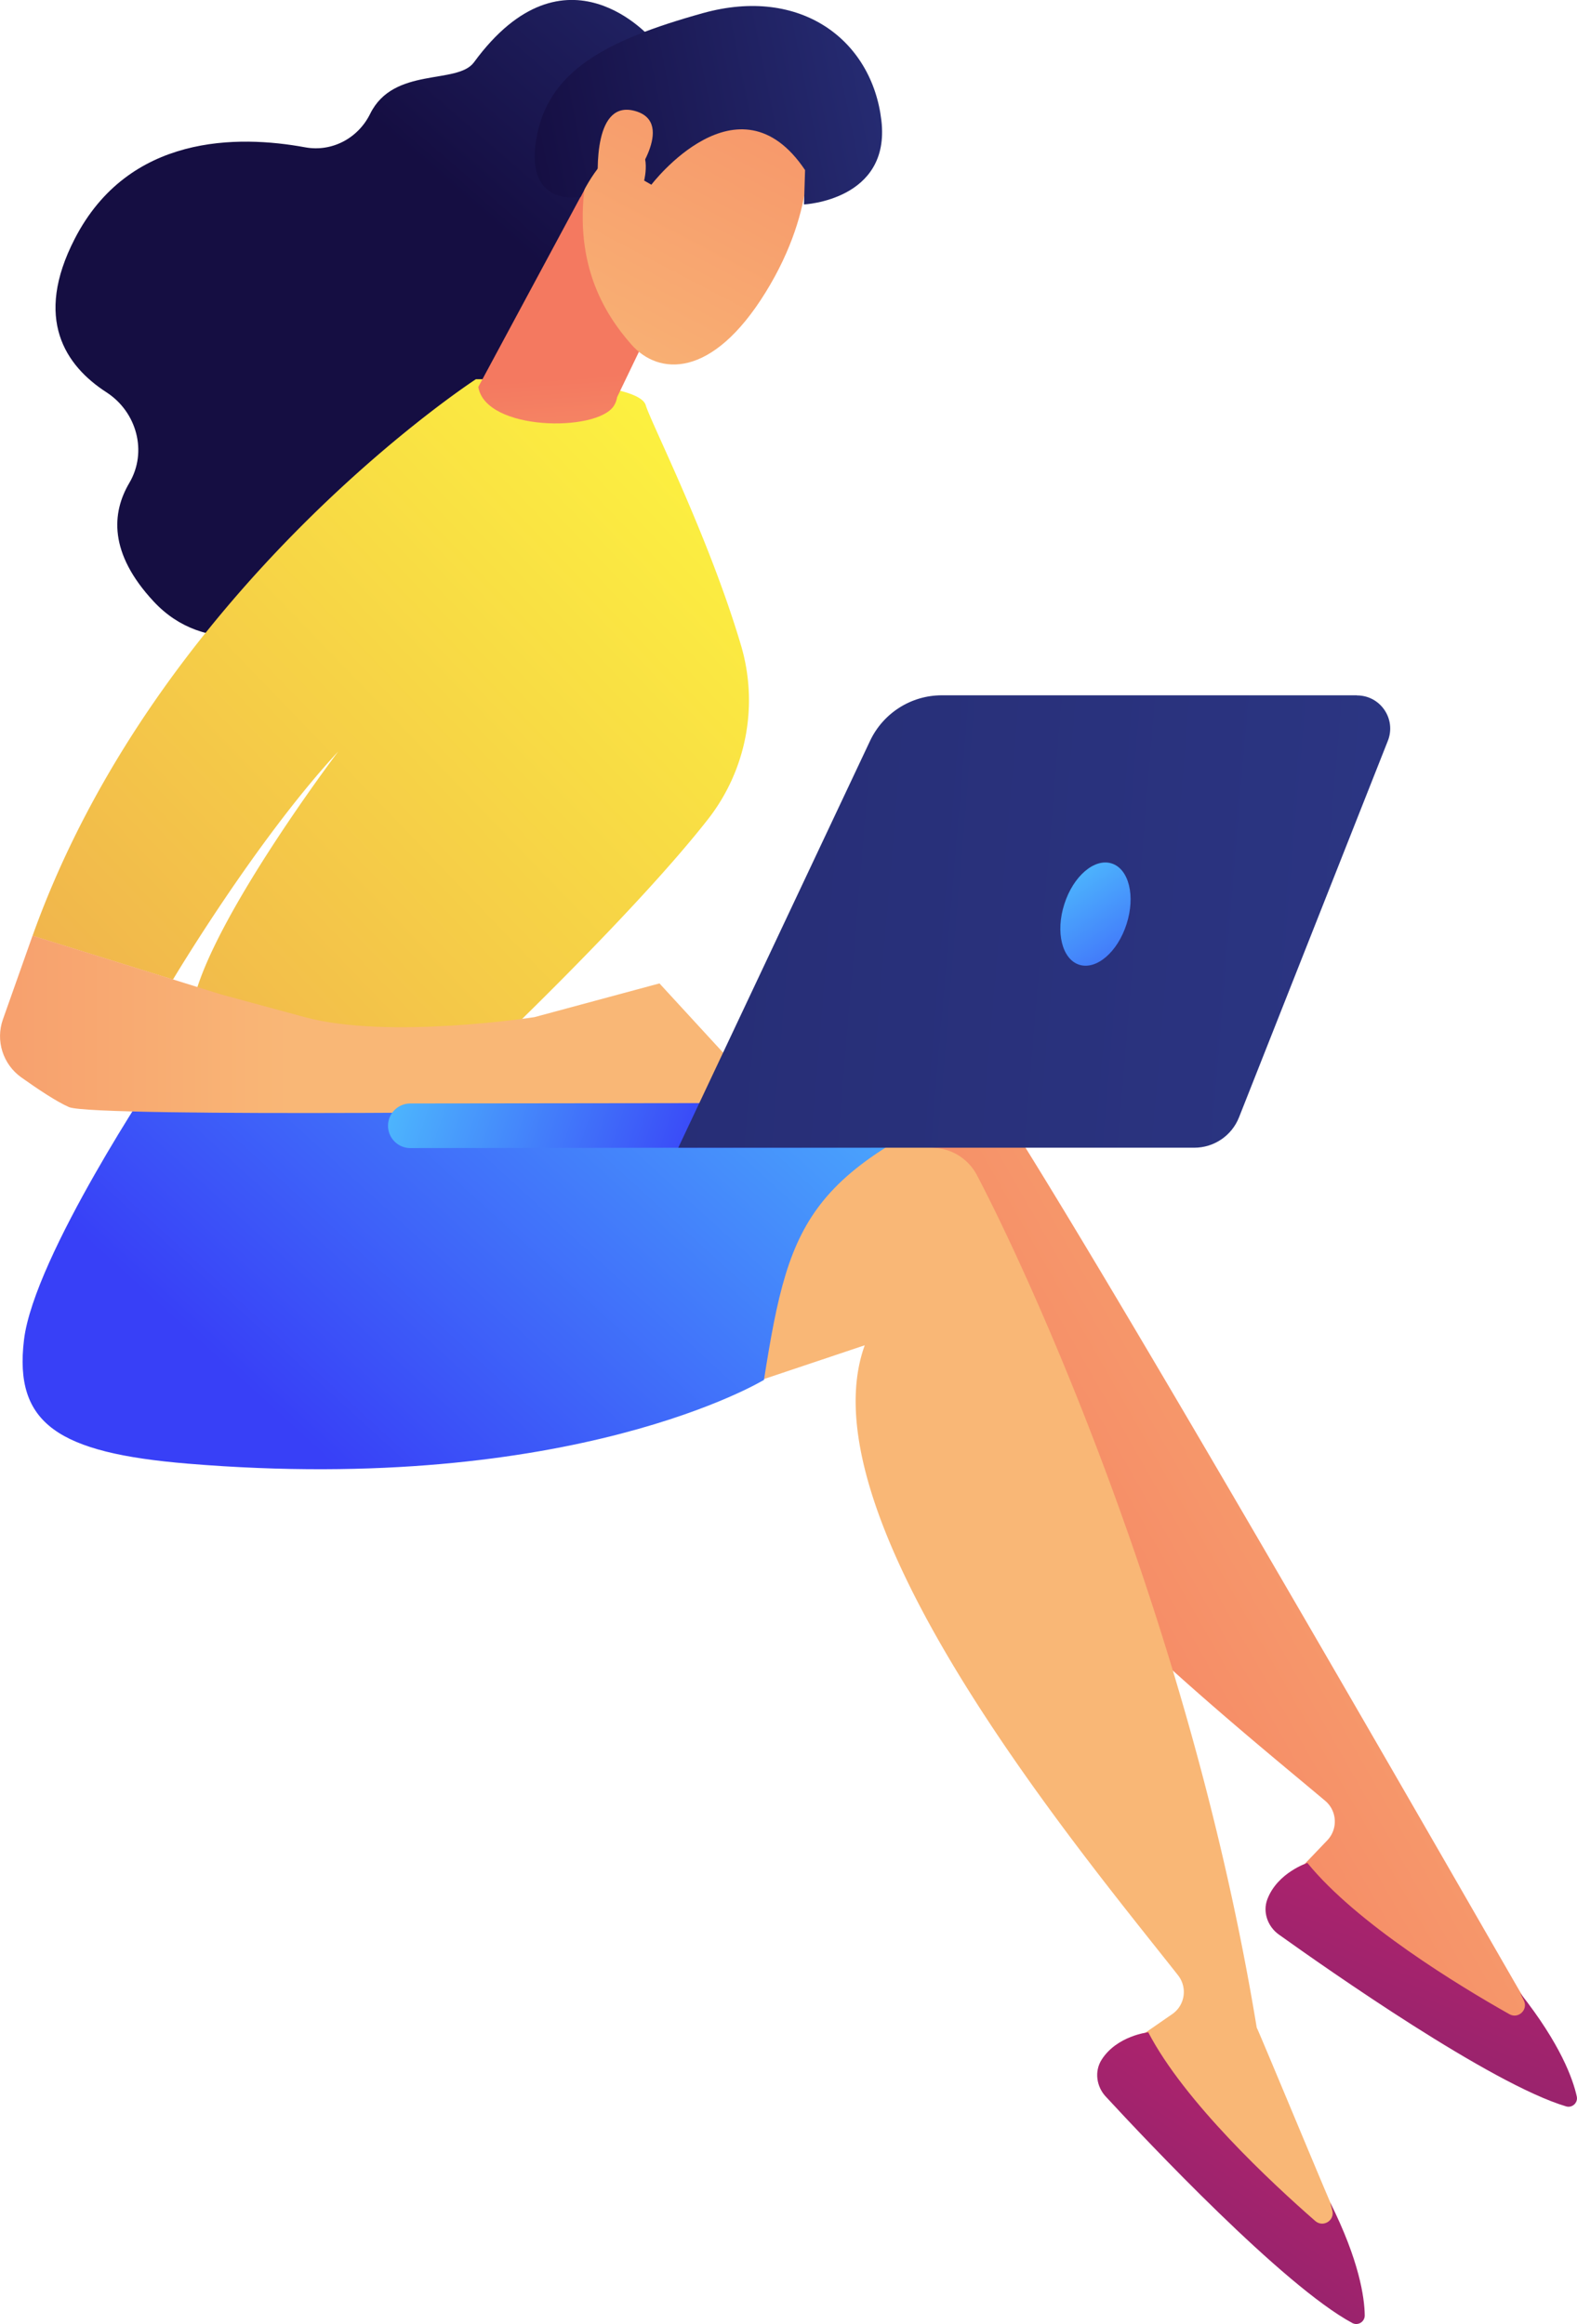 <svg xmlns="http://www.w3.org/2000/svg" xmlns:xlink="http://www.w3.org/1999/xlink" data-name="Layer 2" viewBox="0 0 130.83 192.81"><defs><linearGradient xlink:href="#a" id="h" x1="-10729.51" x2="-10665.81" y1="84.98" y2="84.98" gradientTransform="matrix(-1 0 0 1 -10705.51 0)"/><linearGradient id="a" x1="12566.05" x2="12502.11" y1="106.02" y2="142.52" gradientTransform="translate(-12430.06)" gradientUnits="userSpaceOnUse"><stop offset="0" stop-color="#f9b776"/><stop offset="1" stop-color="#f47960"/></linearGradient><linearGradient xlink:href="#a" id="e" x1="12559.87" x2="12778.66" y1="115.12" y2="-21.85"/><linearGradient xlink:href="#b" id="f" x1="-7531.09" x2="-7535.99" y1="-6734.36" y2="-6659.1" gradientTransform="scale(-1 1)rotate(-37.86 6228.543 -14095.958)"/><linearGradient id="d" x1="4674.46" x2="4621.86" y1="60.19" y2="117.83" gradientTransform="translate(-4598.36)" gradientUnits="userSpaceOnUse"><stop offset="0" stop-color="#53d8ff"/><stop offset="1" stop-color="#3840f7"/></linearGradient><linearGradient id="c" x1="-12550.65" x2="-12534.93" y1="-1342.55" y2="-1303.1" gradientTransform="scale(-1 1)rotate(-19.17 -2382.85 -37649.946)" gradientUnits="userSpaceOnUse"><stop offset="0" stop-color="#2b3582"/><stop offset="1" stop-color="#150e42"/></linearGradient><linearGradient id="g" x1="12492.99" x2="12342.24" y1="36.32" y2="181.73" gradientTransform="translate(-12430.06)" gradientUnits="userSpaceOnUse"><stop offset="0" stop-color="#fdf53f"/><stop offset="1" stop-color="#d93c65"/></linearGradient><linearGradient id="b" x1="-8970.8" x2="-8975.71" y1="-4863.24" y2="-4787.96" gradientTransform="scale(-1 1)rotate(-26.18 6214.457 -21375.91)" gradientUnits="userSpaceOnUse"><stop offset="0" stop-color="#cb236d"/><stop offset="1" stop-color="#4c246d"/></linearGradient><linearGradient xlink:href="#a" id="i" x1="-12492.7" x2="-12489.59" y1="-705.29" y2="-728.07" gradientTransform="scale(-1 1)rotate(-4.11 4311.078 -173705.978)"/><linearGradient xlink:href="#a" id="j" x1="-11770.36" x2="-11741.04" y1="-3828.33" y2="-3880.51" gradientTransform="scale(-1 1)rotate(-56.92 -2345.339 -12709.598)"/><linearGradient xlink:href="#c" id="k" x1="-11764.05" x2="-11749.39" y1="-3873.77" y2="-3837" gradientTransform="scale(-1 1)rotate(-56.92 -2345.339 -12709.598)"/><linearGradient xlink:href="#a" id="l" x1="-11764.12" x2="-11734.8" y1="-3824.83" y2="-3877" gradientTransform="scale(-1 1)rotate(-56.92 -2345.339 -12709.598)"/><linearGradient xlink:href="#d" id="m" x1="-10756.33" x2="-10789.66" y1="-225.92" y2="-216.78" gradientTransform="scale(-1 1)rotate(-2.83 880.896 -217257.466)"/><linearGradient xlink:href="#c" id="n" x1="732.19" x2="1031.9" y1="78.88" y2="53.67" gradientTransform="matrix(-1 0 0 1 845.6 0)"/><linearGradient xlink:href="#d" id="o" x1="-10791.83" x2="-10802.56" y1="68.94" y2="85.1" gradientTransform="matrix(-1 0 0 1 -10705.51 0)"/></defs><path d="M126.28 165.52c-.08-.03-40.64-71.06-46.12-77.75a4.23 4.23 0 0 0-3.79-1.52L65.05 87.6l-13.3 28.77 22.16-12.9c-2.19 15.16 26.27 37.7 36.03 45.92.99.83 1.07 2.33.18 3.27l-3.9 4.08c6.4 6.49 13.78 10.65 22.11 12.58l-2.05-3.79Z" style="fill:url(#a)"/><path d="M108.47 154.54s-2.49.8-3.33 3.02c-.4 1.06.03 2.26.95 2.92 4.1 2.93 17.61 12.41 23.84 14.26.51.15 1-.31.88-.83-.32-1.45-1.35-4.34-4.69-8.57l.3.61c.38.77-.46 1.56-1.2 1.14-4.17-2.35-12.66-7.51-16.76-12.55Z" style="fill:url(#b)"/><path d="M110.48 182.96c-.07-.04-6.15-14.71-6.22-14.75-5.58-33.97-19.19-63.07-23.21-70.72a4.25 4.25 0 0 0-3.41-2.26l-11.36-.97-18.85 25.49 24.31-8.15c-5.22 14.41 18.1 42.23 25.99 52.26.8 1.02.58 2.5-.49 3.23l-4.64 3.21c4.95 7.65 11.34 13.22 19.11 16.79l-1.24-4.13Z" style="fill:url(#e)"/><path d="M95.26 168.59s-2.6.28-3.87 2.28c-.61.96-.43 2.22.34 3.05 3.42 3.7 14.73 15.71 20.46 18.79.47.25 1.04-.1 1.03-.64-.02-1.48-.45-4.52-2.86-9.35l.17.65c.22.83-.76 1.44-1.41.88-3.61-3.15-10.88-9.91-13.87-15.68Z" style="fill:url(#f)"/><path d="M13.11 88.89S2.83 104.18 1.99 111.15s2.84 9.38 13.6 10.27c32.01 2.65 47.79-6.95 47.79-6.95 2.19-13.96 3.75-17.51 22.03-25.1 0 0-23.13 1.84-27.78.03s-44.51-.51-44.51-.51Z" style="fill:url(#d)"/><path d="M54.09 3.25s-7.16-8.47-14.77 1.92c-1.38 1.88-6.67.33-8.61 4.27-1 2.03-3.17 3.19-5.4 2.78-5.55-1.02-14.63-1.11-19.11 7.59-3.42 6.64-.78 10.53 2.64 12.74 2.51 1.63 3.41 4.93 1.89 7.51-1.46 2.47-1.73 5.82 2.03 9.85 8.43 9.03 25.11-5.73 25.11-5.73l13.25-31.3z" style="fill:url(#c)"/><path d="M40.9 86.87s11.97-11.4 17.86-18.94a16.03 16.03 0 0 0 2.71-14.41c-2.69-9.06-7.47-18.45-7.9-19.91-.67-2.24-14.09-2.15-14.09-2.15S13.08 48.6 2.7 77.63l11.65 3.63s6.89-11.57 13.71-18.92c0 0-11.79 15.57-12.2 21.95l25.05 2.59Z" style="fill:url(#g)"/><path d="m63.7 91.36-8.99-9.78-10.38 2.8s-12.11 1.88-19.04 0l-6.93-1.88L2.7 77.62.24 84.57c-.62 1.76 0 3.72 1.53 4.81 1.35.96 2.94 2.02 3.95 2.46 2.06.9 47.5.29 47.5.29l10.47-.77Z" style="fill:url(#h)"/><path d="M48.7 15.33 39.68 32.1c.6 3.66 9.82 3.76 11.24 1.58.15-.22.23-.48.28-.74l5.39-11.21c.23-1.09-2.76-4.77-3.75-5.3l-3.58-1.91c-1.38-.73 4.38-.79-.56.8Z" style="fill:url(#i)"/><path d="M66.95 11.39s1.02 5.67-3.44 12.87c-4.45 7.2-8.89 6.88-11.14 4.31s-4.95-6.85-3.72-14.03c1.23-7.19 16.76-10.37 18.3-3.15" style="fill:url(#j)"/><path d="M54.04 15.32s7.21-9.47 12.75-1.21l-.09 2.85s7.2-.34 6.42-6.97c-.78-6.64-6.66-11.17-14.81-8.9S45.4 5.94 44.48 11.6s3.7 4.73 3.7 4.73 1.76-3.9 3.9-4.17c2.13-.27 1.36 2.82 1.36 2.82l.61.35Z" style="fill:url(#k)"/><path d="M52.39 15.07s3.74-4.85.34-5.85-3.27 4.75-3.05 6.89l2.72-1.04Z" style="fill:url(#l)"/><path d="M33.94 95.24h.1l41.36-.05c1.02 0 1.85-.83 1.85-1.85s-.83-1.87-1.85-1.85l-41.36.05c-1.02 0-1.85.83-1.85 1.85 0 .99.78 1.8 1.76 1.85Z" style="fill:url(#m)"/><path d="M112.57 57.68H78.13c-2.54 0-4.85 1.47-5.94 3.76L56.27 95.21h42.81c1.64 0 3.11-1 3.71-2.52l12.35-31.24c.71-1.81-.62-3.76-2.56-3.76Z" style="fill:url(#n)"/><path d="M88.3 75c-.75 2.32-.19 4.57 1.23 5.03 1.43.46 3.19-1.05 3.93-3.37.75-2.32.2-4.57-1.23-5.03S89.04 72.68 88.3 75" style="fill:url(#o)"/></svg>